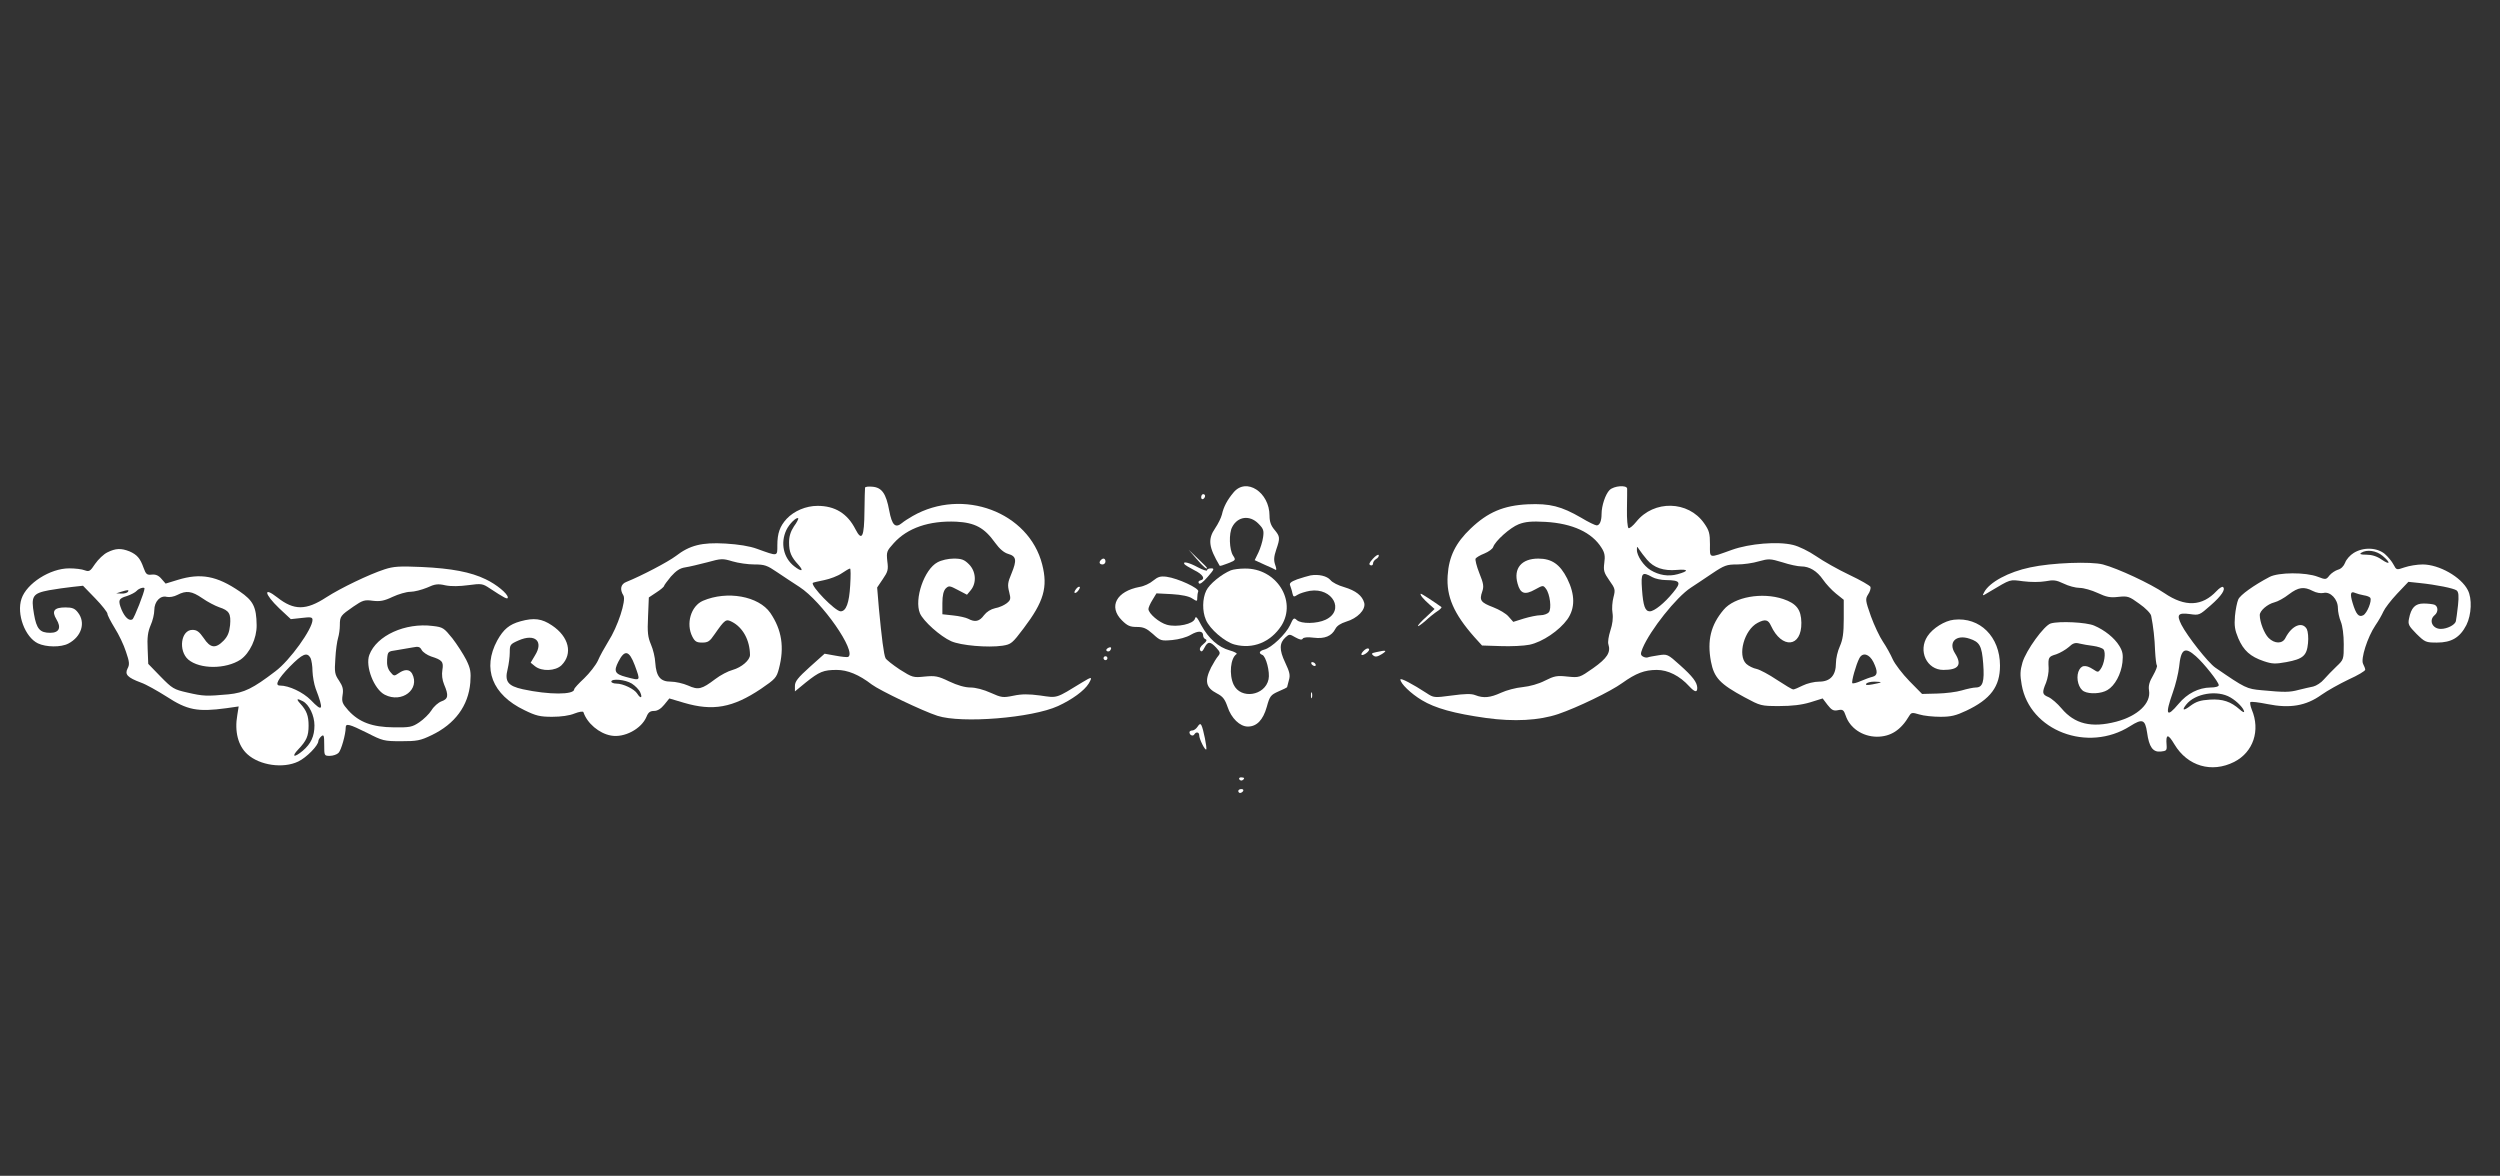 <?xml version="1.0" standalone="no"?>
<!DOCTYPE svg PUBLIC "-//W3C//DTD SVG 20010904//EN"
 "http://www.w3.org/TR/2001/REC-SVG-20010904/DTD/svg10.dtd">
<svg version="1.0" xmlns="http://www.w3.org/2000/svg"
 width="1280pt" height="602pt" viewBox="0 0 1280 602"
 preserveAspectRatio="xMidYMid meet">
<rect x="0" y="0" width="1280" height="602" fill="#333333" stroke="none"/>
<g transform="translate(0,602) scale(0.1,-0.1)"
fill="#ffffff" stroke="none">
<path d="M4429 3523 c-1 -4 -2 -58 -3 -120 -1 -133 -13 -157 -46 -93 -41 81
-105 120 -194 120 -60 0 -120 -26 -158 -66 -35 -38 -48 -74 -48 -136 0 -58 4
-57 -104 -18 -38 14 -95 23 -162 27 -121 7 -183 -9 -254 -64 -40 -30 -173
-100 -252 -132 -30 -11 -36 -38 -16 -70 15 -25 -29 -160 -78 -236 -19 -31 -43
-74 -53 -98 -11 -23 -42 -63 -70 -90 -28 -26 -51 -51 -51 -56 0 -29 -129 -29
-263 0 -77 17 -94 40 -78 103 6 25 11 63 11 86 0 39 2 42 45 61 84 37 130 -4
84 -77 l-22 -37 22 -18 c35 -28 105 -25 136 5 59 59 38 146 -49 204 -52 35
-92 40 -161 21 -58 -16 -87 -41 -119 -98 -78 -144 -26 -278 139 -357 59 -29
80 -34 142 -34 45 0 89 6 115 17 23 9 43 12 45 7 19 -57 80 -109 141 -120 68
-13 156 34 182 96 9 23 19 30 39 30 17 0 35 11 52 32 l26 32 74 -22 c149 -44
250 -26 395 71 73 50 80 57 92 103 29 110 15 199 -44 286 -60 86 -221 115
-345 62 -62 -27 -88 -118 -54 -184 13 -25 22 -30 50 -30 30 0 39 6 64 43 53
76 58 79 89 63 56 -29 91 -94 92 -169 0 -27 -43 -64 -89 -77 -23 -6 -63 -27
-89 -47 -69 -52 -86 -57 -139 -33 -25 11 -65 20 -89 20 -53 0 -74 26 -79 97
-1 26 -11 68 -22 93 -16 38 -19 61 -15 143 l4 98 39 26 c22 14 39 29 39 33 0
3 16 25 35 48 27 30 46 43 73 47 20 3 71 15 113 26 72 20 79 20 129 5 30 -9
80 -16 113 -16 52 0 65 -5 115 -39 32 -21 83 -56 115 -76 116 -75 294 -332
250 -358 -5 -3 -33 0 -65 6 l-56 10 -76 -68 c-61 -55 -76 -74 -76 -97 l0 -28
56 46 c69 55 90 64 158 64 55 0 114 -24 180 -75 40 -30 261 -136 336 -160 124
-40 484 -11 617 50 72 33 135 79 157 115 21 36 17 37 -32 7 -139 -85 -126 -81
-216 -68 -60 8 -94 8 -137 -1 -54 -11 -61 -10 -117 15 -35 16 -77 27 -103 27
-28 0 -67 11 -109 31 -58 28 -72 30 -126 25 -58 -6 -62 -5 -127 36 -36 24 -69
50 -73 58 -9 18 -20 106 -34 254 l-9 108 29 43 c26 38 29 48 23 92 -5 48 -3
52 33 92 70 78 181 116 320 110 96 -5 144 -31 199 -108 23 -32 46 -51 67 -57
42 -12 45 -32 17 -100 -20 -47 -21 -60 -12 -95 9 -36 8 -41 -13 -58 -13 -10
-40 -22 -59 -25 -22 -5 -43 -18 -57 -36 -23 -32 -46 -37 -81 -18 -12 6 -46 14
-77 17 l-55 6 0 57 c0 40 6 63 17 75 16 15 20 15 63 -8 l46 -24 20 24 c30 37
26 96 -10 132 -24 24 -38 29 -78 29 -28 0 -63 -8 -83 -19 -68 -36 -120 -188
-90 -261 17 -40 104 -118 160 -143 49 -22 188 -34 263 -23 44 7 50 12 108 89
103 136 125 210 95 327 -68 268 -406 395 -663 248 -21 -12 -46 -28 -55 -36
-34 -28 -51 -11 -65 63 -16 88 -38 119 -86 123 -21 2 -37 0 -38 -5z m-364
-198 c-17 -26 -25 -51 -25 -82 0 -50 11 -75 48 -115 30 -33 16 -37 -22 -7 -55
43 -71 119 -40 185 15 32 53 69 61 60 2 -2 -7 -21 -22 -41z m288 -302 c-5 -90
-21 -133 -49 -133 -28 0 -156 132 -142 146 3 2 29 8 59 14 29 6 69 21 89 35
19 13 38 24 42 24 4 1 4 -38 1 -86z m-1103 -409 c30 -83 32 -80 -45 -60 -57
15 -64 29 -39 78 32 63 55 59 84 -18z m-15 -94 c17 -11 37 -31 43 -45 13 -29
2 -34 -15 -7 -14 24 -73 52 -107 52 -14 0 -26 5 -26 10 0 17 71 11 105 -10z"/>
<path d="M6316 3499 c-32 -38 -51 -73 -60 -114 -4 -16 -19 -47 -34 -69 -39
-57 -34 -97 23 -193 1 -2 20 4 43 13 40 16 40 17 25 40 -19 30 -22 113 -4 146
28 54 89 62 133 18 27 -27 30 -36 25 -71 -3 -22 -14 -57 -24 -78 l-19 -39 50
-23 c28 -12 54 -24 58 -27 4 -2 3 10 -3 26 -8 23 -7 41 5 77 21 61 20 68 -9
103 -18 21 -25 42 -25 71 0 121 -119 198 -184 120z"/>
<path d="M8241 3511 c-21 -21 -41 -80 -41 -123 0 -36 -10 -58 -25 -58 -7 0
-43 17 -79 39 -102 59 -160 74 -274 69 -123 -6 -204 -40 -292 -124 -77 -73
-112 -144 -118 -241 -7 -107 31 -195 137 -315 l39 -43 95 -3 c52 -2 119 1 148
7 67 14 153 73 194 130 40 57 40 126 -1 209 -37 73 -79 102 -148 102 -86 0
-128 -50 -106 -128 14 -52 37 -60 90 -30 40 22 41 22 55 4 21 -27 30 -103 15
-121 -7 -8 -26 -15 -43 -15 -17 0 -55 -8 -85 -17 l-54 -17 -24 27 c-12 15 -48
36 -79 48 -63 24 -72 35 -56 80 9 26 7 41 -15 95 -14 35 -22 69 -19 74 4 6 24
18 45 26 22 9 42 24 45 33 10 31 87 100 131 117 34 13 65 16 137 12 138 -8
238 -54 287 -133 16 -25 19 -42 14 -77 -5 -39 -2 -50 26 -90 30 -42 31 -47 21
-86 -6 -22 -9 -59 -5 -80 4 -26 0 -58 -11 -91 -9 -28 -14 -59 -10 -70 13 -41
-6 -71 -78 -122 -70 -49 -71 -49 -132 -43 -54 6 -67 3 -115 -21 -33 -17 -77
-29 -114 -33 -34 -3 -83 -16 -111 -29 -55 -25 -89 -29 -132 -12 -20 8 -53 7
-120 -2 -91 -12 -92 -12 -130 13 -69 45 -133 79 -133 69 0 -20 53 -72 110
-106 68 -41 164 -68 328 -91 144 -20 272 -13 370 20 97 33 269 116 328 159 70
50 114 67 177 67 57 0 117 -30 166 -84 28 -30 41 -33 41 -8 -1 29 -23 58 -89
117 -62 56 -65 57 -109 50 -24 -4 -50 -8 -56 -11 -6 -2 -17 0 -25 5 -12 8 -12
14 -1 42 39 93 173 262 247 310 21 14 70 46 108 72 64 43 76 47 129 47 32 0
82 7 111 16 51 14 58 14 121 -5 36 -12 79 -21 96 -21 42 0 81 -23 112 -68 15
-22 45 -54 66 -71 l40 -32 0 -97 c0 -75 -5 -107 -20 -141 -11 -24 -20 -62 -20
-86 0 -63 -29 -95 -86 -95 -25 0 -62 -9 -84 -20 -22 -11 -43 -20 -49 -20 -5 0
-42 22 -83 49 -40 27 -87 52 -104 56 -17 3 -41 15 -53 26 -46 43 -11 174 58
210 38 20 54 17 68 -14 56 -122 158 -112 156 15 -1 67 -25 98 -93 121 -108 36
-250 11 -305 -55 -66 -78 -85 -157 -65 -265 16 -83 46 -115 172 -183 82 -44
84 -45 178 -45 65 0 115 6 158 19 l64 20 25 -33 c21 -27 31 -32 54 -27 24 5
29 1 39 -28 21 -63 85 -107 159 -108 71 0 123 33 167 108 10 16 15 17 51 6 22
-7 71 -12 108 -12 54 0 79 6 132 31 125 59 173 124 173 231 0 148 -103 250
-236 235 -47 -5 -108 -43 -135 -84 -50 -75 -4 -173 81 -173 79 0 97 26 59 86
-35 56 6 97 75 74 52 -17 63 -36 70 -128 7 -92 -2 -122 -38 -122 -12 0 -45 -7
-72 -15 -26 -8 -83 -15 -125 -16 l-78 -2 -65 66 c-36 37 -74 87 -85 111 -11
25 -33 65 -50 90 -17 25 -45 84 -62 131 -29 82 -29 88 -14 112 9 13 14 30 12
38 -3 7 -52 35 -109 62 -57 27 -133 70 -169 95 -38 26 -89 51 -119 58 -78 19
-222 7 -312 -25 -123 -44 -113 -46 -113 28 0 56 -4 71 -30 108 -81 116 -257
120 -347 8 -17 -21 -35 -36 -40 -33 -5 3 -9 47 -8 97 1 51 1 98 1 105 -1 20
-68 15 -90 -7z m192 -357 c35 -41 84 -58 153 -52 60 5 62 -6 3 -22 -47 -13
-95 -5 -138 21 -35 21 -71 74 -70 104 0 19 0 19 12 1 7 -11 25 -34 40 -52z
m27 -89 c14 -8 45 -15 70 -15 74 -1 80 -11 36 -64 -44 -54 -96 -96 -119 -96
-24 0 -34 27 -40 113 -6 85 0 92 53 62z m1132 -435 c23 -48 22 -68 -4 -75 -13
-3 -40 -13 -61 -22 -20 -9 -40 -14 -43 -11 -6 7 19 96 36 128 17 32 51 22 72
-20z m37 -104 c-2 -2 -21 -6 -42 -10 -27 -5 -37 -4 -32 3 3 6 22 11 42 11 20
0 34 -2 32 -4z"/>
<path d="M6150 3474 c0 -8 5 -12 10 -9 6 3 10 10 10 16 0 5 -4 9 -10 9 -5 0
-10 -7 -10 -16z"/>
<path d="M550 3192 c-19 -9 -47 -36 -63 -59 -25 -38 -30 -41 -53 -33 -14 6
-50 10 -80 10 -97 0 -218 -77 -244 -156 -26 -78 18 -196 84 -228 42 -20 118
-21 156 -1 67 35 90 107 49 159 -16 21 -29 26 -64 26 -58 0 -72 -18 -46 -61
26 -43 14 -69 -32 -69 -53 0 -70 20 -83 96 -16 92 -7 106 77 122 35 6 89 14
119 17 l55 6 63 -65 c34 -35 62 -71 62 -78 0 -8 17 -40 37 -73 21 -33 47 -87
58 -122 18 -52 19 -66 8 -86 -15 -30 -1 -46 69 -72 26 -9 84 -42 130 -71 107
-70 159 -80 307 -60 l63 9 -7 -44 c-15 -84 4 -158 52 -201 63 -57 183 -74 260
-37 42 20 103 82 103 105 0 6 7 17 15 24 13 11 15 5 15 -44 0 -55 0 -56 29
-56 16 0 36 7 44 15 14 13 37 96 37 130 0 23 18 18 109 -27 80 -41 87 -43 175
-43 81 0 98 3 156 31 119 57 188 150 198 269 4 55 1 72 -21 117 -15 29 -47 79
-71 110 -43 53 -48 57 -100 63 -141 18 -288 -49 -325 -148 -22 -58 24 -176 79
-204 88 -45 182 28 140 108 -13 23 -38 24 -69 2 -23 -16 -25 -15 -43 7 -13 16
-18 36 -16 64 3 40 4 41 48 47 25 4 61 10 82 14 30 6 38 4 47 -13 6 -11 28
-26 48 -33 57 -18 65 -27 58 -69 -4 -24 -1 -51 9 -75 24 -56 21 -74 -14 -86
-16 -6 -39 -26 -51 -46 -12 -19 -40 -46 -62 -61 -37 -25 -49 -27 -131 -26
-110 1 -177 26 -232 86 -32 36 -35 45 -30 79 5 30 1 45 -18 74 -22 32 -24 43
-19 113 2 42 9 90 14 106 5 16 9 45 9 65 0 46 4 50 69 95 48 33 58 36 100 30
37 -4 57 -1 101 20 30 14 71 26 91 26 20 0 58 10 85 21 41 19 56 21 95 12 30
-6 72 -5 117 1 67 9 73 8 109 -16 76 -50 93 -59 93 -47 0 19 -58 67 -113 93
-76 37 -175 56 -328 63 -114 5 -144 3 -190 -12 -80 -26 -225 -96 -298 -143
-104 -68 -166 -68 -251 -1 -74 58 -67 18 9 -55 l60 -56 55 6 c48 6 56 4 56
-10 0 -46 -116 -208 -190 -263 -115 -88 -160 -110 -240 -118 -112 -10 -128
-10 -210 9 -71 16 -78 21 -138 82 l-63 65 -3 76 c-3 59 1 88 15 121 11 24 19
59 19 78 0 44 31 77 64 68 14 -3 37 1 54 10 46 24 74 20 128 -17 27 -19 66
-39 86 -46 52 -17 61 -33 56 -92 -4 -37 -12 -57 -33 -79 -41 -42 -68 -39 -102
13 -23 33 -35 42 -58 42 -59 0 -73 -107 -21 -152 59 -50 192 -50 268 0 47 33
83 109 82 176 -1 94 -18 126 -87 173 -117 80 -200 95 -317 59 l-62 -19 -21 24
c-15 18 -30 24 -50 22 -25 -3 -30 2 -42 35 -17 48 -33 67 -72 84 -43 17 -71
16 -113 -5z m190 -185 c0 -18 -53 -153 -62 -158 -16 -10 -38 9 -55 48 -20 49
-16 59 26 71 21 7 44 19 51 27 11 13 40 21 40 12z m-85 -17 c-3 -5 -18 -10
-33 -9 l-27 1 25 8 c35 11 42 11 35 0z m935 -339 c5 -11 10 -41 10 -68 1 -26
8 -66 16 -88 43 -112 37 -124 -25 -59 -40 40 -111 74 -158 74 -28 0 -10 34 50
96 66 67 89 77 107 45z m-40 -221 c33 -17 60 -74 60 -124 0 -56 -18 -94 -60
-130 -44 -37 -60 -32 -23 7 43 45 53 69 53 122 0 50 -10 77 -43 113 -22 24
-17 28 13 12z"/>
<path d="M12051 3189 c-18 -11 -38 -33 -44 -50 -7 -18 -21 -32 -37 -36 -13 -4
-33 -17 -43 -29 -17 -22 -19 -23 -60 -7 -62 24 -202 23 -247 -1 -80 -42 -150
-92 -160 -115 -6 -13 -14 -52 -17 -85 -4 -50 -1 -71 17 -114 27 -63 62 -94
130 -117 44 -15 60 -15 116 -5 86 16 105 33 111 97 3 28 0 59 -6 72 -23 41
-77 19 -110 -46 -15 -30 -55 -30 -86 1 -22 22 -45 81 -45 117 0 22 39 56 75
65 17 4 50 22 74 41 49 37 77 41 123 17 17 -9 40 -13 54 -10 35 9 74 -32 74
-77 0 -19 7 -51 15 -70 9 -22 15 -68 15 -115 0 -78 0 -79 -37 -114 -21 -20
-50 -50 -64 -66 -14 -17 -39 -33 -55 -37 -16 -3 -49 -11 -74 -17 -48 -13 -73
-13 -190 -2 -77 7 -84 10 -238 116 -37 26 -142 159 -173 219 -26 52 -18 63 43
55 48 -7 49 -6 107 45 56 49 78 83 62 94 -5 2 -19 -7 -32 -21 -74 -79 -161
-83 -267 -11 -72 49 -237 126 -315 147 -61 16 -262 9 -372 -15 -111 -23 -209
-76 -236 -127 -11 -21 -11 -21 27 2 113 67 101 63 172 54 40 -5 86 -5 115 0
41 8 55 6 93 -12 24 -12 61 -22 82 -22 20 0 62 -12 92 -26 45 -21 64 -25 106
-20 48 5 55 3 107 -35 32 -22 59 -50 61 -62 11 -55 18 -117 20 -179 2 -38 6
-71 9 -75 4 -3 -5 -26 -19 -51 -19 -32 -25 -53 -21 -77 11 -66 -58 -131 -168
-160 -127 -33 -213 -12 -280 68 -21 25 -51 51 -67 58 -32 13 -34 22 -12 74 8
21 14 54 13 74 -3 56 -1 59 39 71 20 7 49 24 64 37 21 20 33 24 55 18 15 -4
47 -9 70 -12 23 -3 47 -11 53 -18 13 -16 4 -75 -15 -101 -12 -17 -14 -17 -38
-1 -40 26 -63 22 -76 -13 -12 -36 2 -86 29 -100 29 -15 89 -12 120 7 38 22 70
81 77 142 4 40 1 56 -16 84 -25 41 -75 81 -129 104 -39 17 -178 24 -222 11
-34 -10 -126 -137 -145 -200 -12 -42 -13 -63 -4 -114 41 -236 339 -349 555
-212 63 40 77 35 87 -32 10 -75 30 -102 70 -98 29 3 32 6 30 33 -5 58 7 60 40
4 67 -112 191 -148 306 -90 98 50 135 161 90 268 -7 18 -10 35 -7 38 4 4 43
-1 88 -10 114 -23 197 -9 275 47 31 22 94 57 140 79 47 21 85 44 85 50 0 5 -5
19 -11 30 -13 25 22 136 63 197 16 23 34 55 41 71 7 16 38 57 70 91 l58 61 57
-6 c87 -9 175 -27 190 -38 10 -8 12 -28 7 -76 -4 -36 -9 -73 -11 -82 -5 -19
-45 -39 -77 -39 -43 0 -63 44 -32 70 20 16 19 46 -1 54 -9 3 -33 6 -55 6 -43
0 -64 -21 -75 -78 -6 -29 -1 -37 38 -77 44 -43 48 -45 105 -45 75 0 118 26
151 90 26 52 30 136 7 179 -34 67 -147 131 -231 131 -28 0 -70 -7 -93 -15 -41
-14 -41 -14 -56 14 -8 16 -28 40 -45 55 -40 33 -109 36 -159 5z m148 -15 c43
-36 39 -49 -5 -19 -24 17 -51 25 -78 25 -30 0 -37 3 -26 10 28 18 77 11 109
-16z m-96 -202 c15 -2 30 -8 33 -13 9 -15 -16 -78 -36 -89 -23 -12 -37 4 -55
64 -14 47 -10 61 14 50 9 -4 28 -9 44 -12z m-860 -312 c41 -36 117 -132 117
-148 0 -7 -17 -12 -42 -12 -61 -1 -119 -30 -164 -84 -62 -74 -70 -57 -29 59
14 39 28 97 32 130 9 93 29 106 86 55z m177 -211 c36 -21 69 -57 70 -73 0 -5
-10 0 -22 11 -46 41 -88 55 -153 51 -49 -3 -70 -10 -99 -31 -36 -28 -47 -25
-23 5 45 58 160 77 227 37z"/>
<path d="M6125 3160 c35 -41 55 -58 55 -48 0 2 -21 24 -47 48 l-47 45 39 -45z"/>
<path d="M7029 3159 c-19 -21 -22 -29 -12 -33 7 -3 13 1 13 9 0 8 7 18 16 23
9 5 15 14 13 20 -2 5 -16 -3 -30 -19z"/>
<path d="M5637 3153 c-12 -11 -8 -23 8 -23 8 0 15 7 15 15 0 16 -12 20 -23 8z"/>
<path d="M6064 3132 c2 -4 25 -18 50 -31 46 -22 60 -47 31 -53 -8 -2 -11 -8
-7 -14 4 -8 21 4 45 32 34 39 36 44 18 44 -12 0 -21 -4 -21 -10 0 -5 -21 2
-46 15 -46 25 -80 33 -70 17z"/>
<path d="M6302 3100 c-48 -20 -110 -70 -126 -104 -20 -41 -21 -105 -2 -149 19
-47 97 -114 147 -127 94 -25 185 12 240 97 80 128 -27 295 -188 292 -26 0 -58
-4 -71 -9z"/>
<path d="M6710 3074 c-14 -3 -44 -12 -68 -20 -34 -13 -42 -20 -36 -33 3 -9 9
-26 11 -38 5 -20 7 -21 27 -8 11 7 40 16 63 20 116 18 180 -101 80 -148 -44
-21 -125 -22 -147 -2 -15 14 -18 12 -35 -26 -21 -45 -95 -116 -132 -125 -26
-7 -30 -19 -10 -27 19 -7 40 -89 32 -125 -18 -85 -143 -104 -179 -27 -24 51
-16 136 15 156 6 3 -10 12 -35 19 -58 16 -108 61 -145 128 -22 43 -29 50 -33
34 -8 -27 -91 -45 -143 -31 -40 11 -95 58 -95 81 0 7 9 28 21 47 l20 33 79 -4
c50 -3 88 -11 104 -22 25 -16 26 -16 26 3 0 11 2 25 5 33 6 16 -104 67 -162
75 -32 4 -44 0 -69 -20 -16 -14 -48 -29 -69 -32 -119 -22 -161 -101 -91 -171
28 -28 42 -34 76 -34 35 0 50 -7 83 -36 38 -35 42 -36 99 -31 33 3 74 14 95
27 38 22 63 21 63 -4 0 -8 6 -17 13 -19 8 -4 4 -12 -12 -25 -15 -12 -21 -24
-16 -32 6 -9 12 -6 22 14 17 33 29 33 60 0 21 -23 22 -28 10 -43 -8 -9 -24
-35 -36 -58 -35 -70 -27 -104 29 -133 31 -16 41 -29 55 -69 19 -58 63 -101
104 -101 46 0 78 34 97 101 15 55 20 61 60 79 24 10 44 20 44 22 0 2 4 17 9
35 8 26 4 42 -19 91 -31 65 -30 100 2 129 19 17 21 17 50 0 22 -12 33 -15 38
-7 4 7 25 9 56 5 56 -7 92 8 111 45 8 16 27 28 55 37 58 17 101 61 93 96 -10
37 -43 63 -103 81 -29 8 -61 24 -70 36 -18 21 -60 31 -102 24z"/>
<path d="M5510 3005 c-7 -9 -11 -18 -8 -20 3 -3 11 1 18 10 7 9 11 18 8 20 -3
3 -11 -1 -18 -10z"/>
<path d="M7281 2963 c8 -10 25 -27 39 -39 l25 -22 -42 -40 c-24 -21 -43 -42
-43 -47 0 -4 17 8 38 26 20 19 48 41 62 50 14 9 23 19 20 21 -36 26 -100 68
-105 68 -4 0 -1 -8 6 -17z"/>
<path d="M5671 2701 c-8 -6 -9 -11 -3 -15 6 -3 14 -1 17 5 9 14 2 20 -14 10z"/>
<path d="M6982 2688 c-19 -19 -14 -29 8 -16 20 13 27 28 12 28 -4 0 -13 -5
-20 -12z"/>
<path d="M7046 2681 c-24 -5 -26 -8 -15 -17 11 -9 21 -7 44 7 30 19 23 22 -29
10z"/>
<path d="M5650 2650 c0 -5 5 -10 10 -10 6 0 10 5 10 10 0 6 -4 10 -10 10 -5 0
-10 -4 -10 -10z"/>
<path d="M6715 2620 c3 -5 11 -10 16 -10 6 0 7 5 4 10 -3 6 -11 10 -16 10 -6
0 -7 -4 -4 -10z"/>
<path d="M6712 2460 c0 -14 2 -19 5 -12 2 6 2 18 0 25 -3 6 -5 1 -5 -13z"/>
<path d="M6132 2300 c-7 -11 -19 -20 -27 -20 -8 0 -15 -4 -15 -9 0 -15 18 -23
25 -11 9 15 25 12 25 -5 0 -19 30 -79 36 -72 5 5 -15 106 -25 124 -5 9 -10 7
-19 -7z"/>
<path d="M6345 2030 c4 -6 11 -8 16 -5 14 9 11 15 -7 15 -8 0 -12 -5 -9 -10z"/>
<path d="M6340 1970 c0 -5 4 -10 9 -10 6 0 13 5 16 10 3 6 -1 10 -9 10 -9 0
-16 -4 -16 -10z"/>
</g>
</svg>
